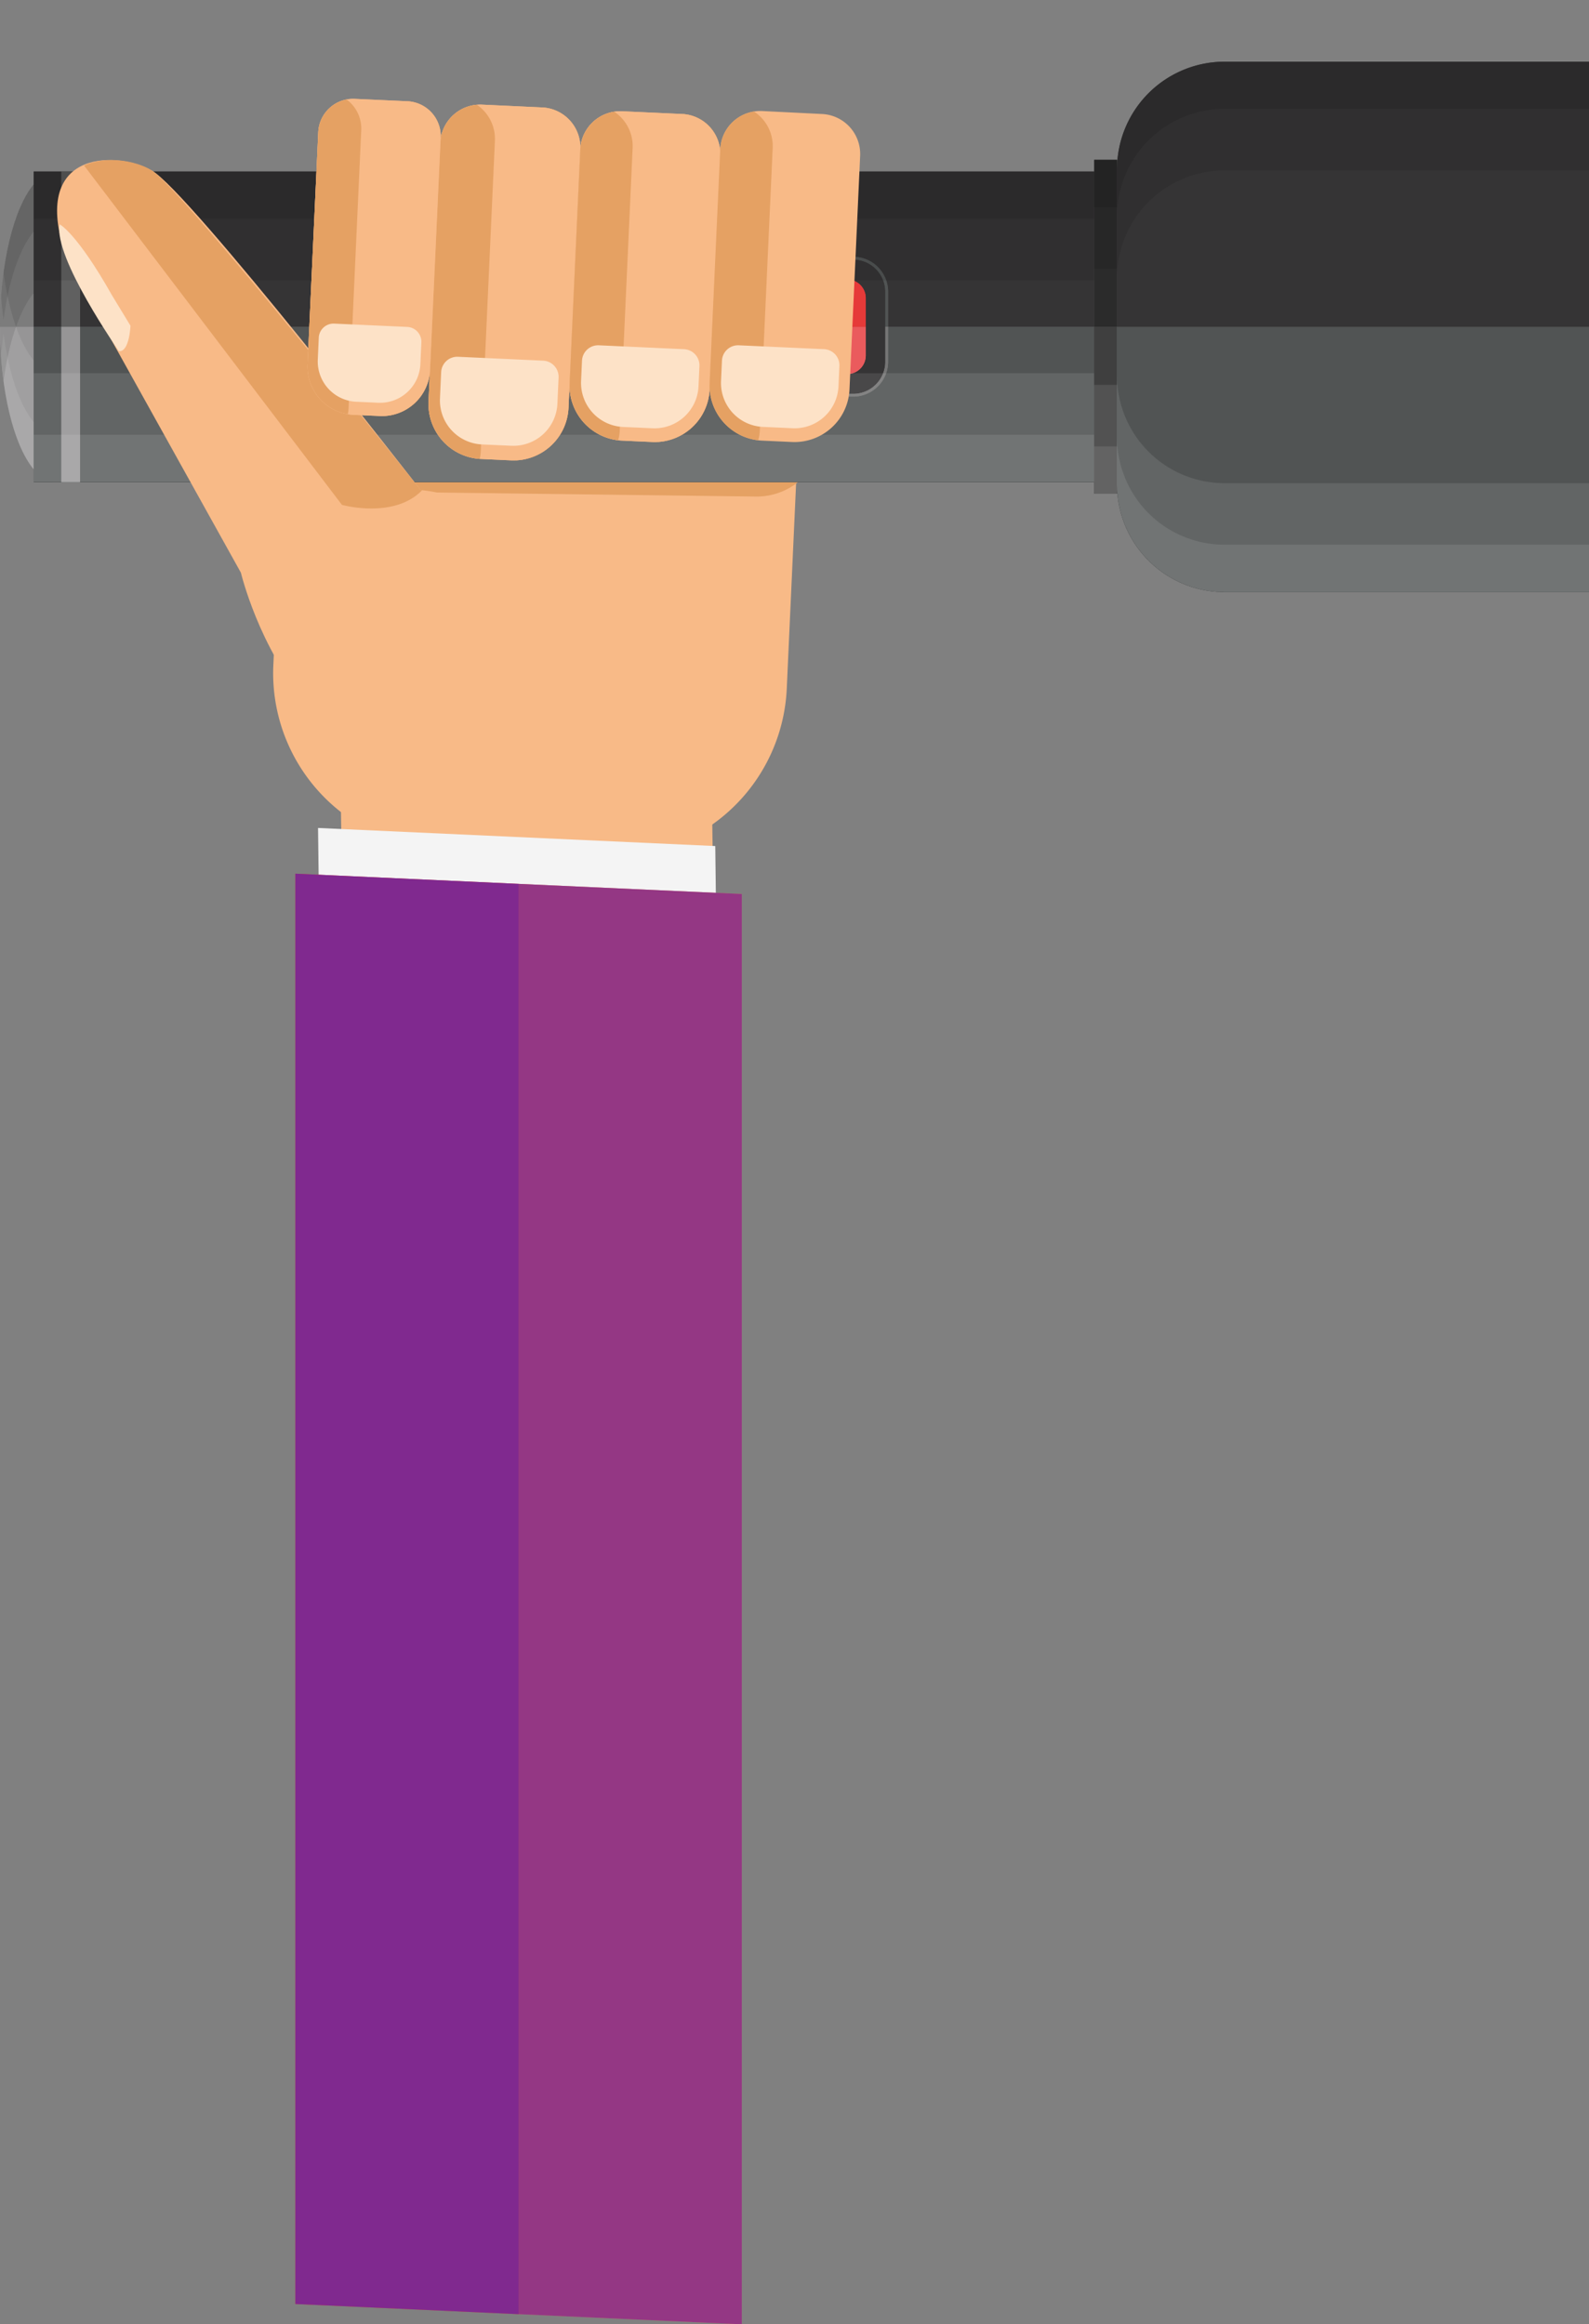 <svg xmlns="http://www.w3.org/2000/svg" xmlns:xlink="http://www.w3.org/1999/xlink" viewBox="0 0 346.14 506.4"><rect x="0" y="0" width="346.14" height="506.4" fill="#808080" stroke="none"/><defs><style>.cls-1{fill:none;}.cls-2{fill:#f8ba87;}.cls-3{clip-path:url(#clip-path);}.cls-4{fill:#e5a163;}.cls-5{fill:#969596;}.cls-6{fill:#7c7c7c;}.cls-7{fill:#515454;}.cls-8{fill:#353435;}.cls-9{fill:#3f3f3f;}.cls-10{fill:#2b2b2b;}.cls-11{fill:#ea5b5d;}.cls-12{fill:#e63a39;}.cls-13{fill:#757575;}.cls-14{fill:#606060;}.cls-15{clip-path:url(#clip-path-2);}.cls-16{opacity:0.1;}.cls-17{fill:#fff;}.cls-18{clip-path:url(#clip-path-3);}.cls-19{fill:#040505;}.cls-20{clip-path:url(#clip-path-4);}.cls-21{fill:#fde2c7;}.cls-22{clip-path:url(#clip-path-5);}.cls-23{clip-path:url(#clip-path-6);}.cls-24{clip-path:url(#clip-path-7);}.cls-25{clip-path:url(#clip-path-11);}.cls-26{fill:#f4f4f4;}.cls-27{fill:#e57259;}.cls-28{fill:#db4438;}.cls-29,.cls-30{fill:#80298f;}.cls-29{opacity:0.8;}</style><clipPath id="clip-path"><path class="cls-1" d="M190.7,40.4,195.51,146A37.39,37.39,0,0,1,160,184.89l-56.75,2.58a37.39,37.39,0,0,1-38.94-35.55L59.46,46.38a.28.28,0,0,1,.27-.29l130.68-6A.28.28,0,0,1,190.7,40.4Z"/></clipPath><clipPath id="clip-path-2"><path class="cls-1" d="M346.14,13.44V129c-.2,0-.39,0-.59,0H266.69a23.43,23.43,0,0,1-23.36-23.36v1.94h-5V105H7.33v-2.78C3,97.06,0,85.11,0,71.2S3,45.35,7.33,40.15V37.37h231V34.83h5v1.94a23.43,23.43,0,0,1,23.36-23.36h78.86C345.75,13.41,345.95,13.42,346.14,13.44Z"/></clipPath><clipPath id="clip-path-3"><path class="cls-1" d="M346.14,129V13.44c-.2,0-.39,0-.59,0H266.69a23.43,23.43,0,0,0-23.36,23.36V34.83h-5v2.54H7.33v2.78C3,45.35,0,57.29,0,71.2s3,25.85,7.33,31.05V105h231v2.54h5v-1.94A23.43,23.43,0,0,0,266.69,129h78.86C345.75,129,345.95,129,346.14,129Z"/></clipPath><clipPath id="clip-path-4"><path class="cls-1" d="M121.08,155.64s6.84-44.94-29.45-48.88c0,0-51.6-65.23-58.61-69.64S5.65,32.62,14.87,57.18L51.4,121S65.72,182.83,121.08,155.64Z"/></clipPath><clipPath id="clip-path-5"><path class="cls-1" d="M95.91,31.09,93.35,87.46A12,12,0,0,0,104.79,100l6.52.3a12,12,0,0,0,12.53-11.44l2.57-56.37a8.72,8.72,0,0,0-8.29-9.08L105,22.8A8.72,8.72,0,0,0,95.91,31.09Z"/></clipPath><clipPath id="clip-path-6"><path class="cls-1" d="M69.33,28.78,67,79.38a10.52,10.52,0,0,0,10,11l5.68.26a10.52,10.52,0,0,0,11-10L96,30a7.62,7.62,0,0,0-7.25-7.94l-11.45-.52A7.62,7.62,0,0,0,69.33,28.78Z"/></clipPath><clipPath id="clip-path-7"><path class="cls-1" d="M126.41,32.48l-2.32,50.94A12,12,0,0,0,135.53,96l6.52.3a12,12,0,0,0,12.53-11.44l2.32-50.94a8.72,8.72,0,0,0-8.29-9.08l-13.13-.6A8.72,8.72,0,0,0,126.41,32.48Z"/></clipPath><clipPath id="clip-path-11"><path class="cls-1" d="M156.9,32.48l-2.32,50.94A12,12,0,0,0,166,96l6.52.3a12,12,0,0,0,12.53-11.44l2.32-50.94a8.72,8.72,0,0,0-8.29-9.08L166,24.19A8.72,8.72,0,0,0,156.9,32.48Z"/></clipPath></defs><title>hand-tourch_1</title><g id="Layer_2" data-name="Layer 2"><g id="Layer_1-2" data-name="Layer 1"><path class="cls-2" d="M63.85,50.47,59.54,145a38.37,38.37,0,0,0,36.47,40l35.37,1.61a38.37,38.37,0,0,0,40-36.47l4.3-94.5a10.36,10.36,0,0,0-9.88-10.82L74.67,40.59A10.36,10.36,0,0,0,63.85,50.47Z"/><g class="cls-3"><path class="cls-4" d="M56.43,42.64c-21.82-.27-39.72,16.79-40,38.11s17.22,38.81,39,39.08a39.82,39.82,0,0,0,29.73-12.65l79.38,1a14.41,14.41,0,0,0,14.71-14l.24-19.64a14.41,14.41,0,0,0-14.36-14.37l-76.82-.94A39.74,39.74,0,0,0,56.43,42.64Z"/></g><path class="cls-5" d="M24.33,71.2c0,18.69-5.45,33.83-12.17,33.83S0,89.89,0,71.2Z"/><path class="cls-6" d="M24.33,71.2c0-18.69-5.45-33.83-12.17-33.83S0,52.51,0,71.2Z"/><path class="cls-5" d="M24.33,71.2c0,18.69-5.45,33.83-12.17,33.83S0,89.89,0,71.2Z"/><path class="cls-6" d="M24.33,71.2c0-18.69-5.45-33.83-12.17-33.83S0,52.51,0,71.2Z"/><rect class="cls-7" x="105.93" y="-27.4" width="33.84" height="231.03" transform="translate(34.73 210.97) rotate(-90)"/><rect class="cls-8" x="105.93" y="-61.23" width="33.83" height="231.03" transform="translate(177.13 -68.57) rotate(90)"/><rect class="cls-7" x="105.93" y="-27.4" width="33.84" height="231.03" transform="translate(34.73 210.97) rotate(-90)"/><rect class="cls-8" x="105.93" y="-61.23" width="33.83" height="231.03" transform="translate(177.13 -68.57) rotate(90)"/><rect class="cls-9" x="222.66" y="86.9" width="36.37" height="4.97" transform="translate(151.46 330.24) rotate(-90)"/><rect class="cls-10" x="222.66" y="50.53" width="36.37" height="4.97" transform="translate(293.87 -187.84) rotate(90)"/><rect class="cls-9" x="222.66" y="86.9" width="36.37" height="4.97" transform="translate(151.46 330.24) rotate(-90)"/><rect class="cls-10" x="222.66" y="50.53" width="36.37" height="4.97" transform="translate(293.87 -187.84) rotate(90)"/><path class="cls-7" d="M346.14,71.2V129c-.2,0-.39,0-.59,0H266.69a23.43,23.43,0,0,1-23.36-23.36V71.2Z"/><path class="cls-8" d="M346.14,71.2V13.44c-.2,0-.39,0-.59,0H266.69a23.43,23.43,0,0,0-23.36,23.36V71.2Z"/><path class="cls-7" d="M346.14,71.2V129c-.2,0-.39,0-.59,0H266.69a23.43,23.43,0,0,1-23.36-23.36V71.2Z"/><path class="cls-8" d="M346.14,71.2V13.44c-.2,0-.39,0-.59,0H266.69a23.43,23.43,0,0,0-23.36,23.36V71.2Z"/><rect class="cls-8" x="163.34" y="56.3" width="29.81" height="29.81" rx="6.93" ry="6.93" transform="translate(107.04 249.44) rotate(-90)"/><path class="cls-11" d="M188.59,71.2v6.3a4.05,4.05,0,0,1-4,4h-12.6a4.05,4.05,0,0,1-4-4V71.2Z"/><path class="cls-12" d="M188.59,71.2V64.9a4.05,4.05,0,0,0-4-4h-12.6a4.05,4.05,0,0,0-4,4v6.3Z"/><path class="cls-11" d="M188.59,71.2v6.3a4.05,4.05,0,0,1-4,4h-12.6a4.05,4.05,0,0,1-4-4V71.2Z"/><path class="cls-12" d="M188.59,71.2V64.9a4.05,4.05,0,0,0-4-4h-12.6a4.05,4.05,0,0,0-4,4v6.3Z"/><path class="cls-13" d="M163.64,71.18v7.63a7,7,0,0,0,7,7h15.21a7,7,0,0,0,7-7V71.18h.61v7.63a7.61,7.61,0,0,1-7.6,7.6H170.64a7.61,7.61,0,0,1-7.6-7.6V71.18Z"/><path class="cls-7" d="M163.64,71.18V63.55a7,7,0,0,1,7-7h15.21a7,7,0,0,1,7,7v7.63h.61V63.55a7.61,7.61,0,0,0-7.6-7.6H170.64a7.61,7.61,0,0,0-7.6,7.6v7.63Z"/><path class="cls-13" d="M163.64,71.18v7.63a7,7,0,0,0,7,7h15.21a7,7,0,0,0,7-7V71.18h.61v7.63a7.61,7.61,0,0,1-7.6,7.6H170.64a7.61,7.61,0,0,1-7.6-7.6V71.18Z"/><path class="cls-7" d="M163.64,71.18V63.55a7,7,0,0,1,7-7h15.21a7,7,0,0,1,7,7v7.63h.61V63.55a7.61,7.61,0,0,0-7.6-7.6H170.64a7.61,7.61,0,0,0-7.6,7.6v7.63Z"/><rect class="cls-5" x="-1.51" y="86.09" width="33.84" height="4.06" transform="translate(-72.71 103.53) rotate(-90)"/><rect class="cls-14" x="-1.51" y="52.26" width="33.83" height="4.06" transform="translate(69.7 38.87) rotate(90)"/><rect class="cls-5" x="-1.51" y="86.09" width="33.84" height="4.06" transform="translate(-72.71 103.53) rotate(-90)"/><rect class="cls-14" x="-1.51" y="52.26" width="33.83" height="4.06" transform="translate(69.7 38.87) rotate(90)"/><g class="cls-15"><g class="cls-16"><path class="cls-17" d="M7.33,81.31h231v2.54h5V81.91a23.43,23.43,0,0,0,23.36,23.36h78.86c.2,0,.39,0,.59,0V129c-.2,0-.39,0-.59,0H266.69a23.43,23.43,0,0,1-23.36-23.36v1.94h-5V105H7.33v-2.78C3,97.06,0,85.11,0,71.2A89.17,89.17,0,0,1,.77,59.34c1.16,8.61,3.54,15.55,6.56,19.19Z"/></g><g class="cls-16"><path class="cls-17" d="M7.33,94.72h231v2.54h5V95.32a23.43,23.43,0,0,0,23.36,23.36h78.86l.59,0v23.72c-.2,0-.39,0-.59,0H266.69A23.43,23.43,0,0,1,243.34,119V121h-5v-2.54H7.33v-2.78C3,110.46,0,98.52,0,84.61A89.17,89.17,0,0,1,.77,72.75C1.93,81.36,4.31,88.3,7.33,91.94Z"/></g></g><g class="cls-18"><g class="cls-16"><path class="cls-19" d="M7.33,61.09h231V58.55h5v1.94a23.43,23.43,0,0,1,23.36-23.36h78.86c.2,0,.39,0,.59,0V13.44c-.2,0-.39,0-.59,0H266.69a23.43,23.43,0,0,0-23.36,23.36V34.83h-5v2.54H7.33v2.78C3,45.35,0,57.29,0,71.2A89.19,89.19,0,0,0,.77,83.06c1.16-8.61,3.54-15.55,6.56-19.19Z"/></g><g class="cls-16"><path class="cls-19" d="M7.33,47.68h231V45.14h5v1.94a23.43,23.43,0,0,1,23.36-23.36h78.86l.59,0V0c-.2,0-.39,0-.59,0H266.69a23.43,23.43,0,0,0-23.36,23.36V21.42h-5V24H7.33v2.78C3,31.94,0,43.88,0,57.79A89.18,89.18,0,0,0,.77,69.65C1.93,61,4.31,54.1,7.33,50.46Z"/></g></g><path class="cls-2" d="M77.69,398.53,74.1,165.7a12,12,0,0,1,12.53-11.44l56.88,2.59A12,12,0,0,1,155,169.38l3.59,232.84A12,12,0,0,1,146,413.66l-56.88-2.59A12,12,0,0,1,77.69,398.53Z"/><path class="cls-2" d="M121.08,155.64s6.84-44.94-29.45-48.88c0,0-50.6-65.23-58.61-69.64S5.65,32.62,14.87,57.18l37.61,67.6S68.1,190.26,121.08,155.64Z"/><g class="cls-20"><path class="cls-4" d="M13.22,29.36,74.49,110s37.6,10.53,13-45.38S13.22,29.36,13.22,29.36Z"/></g><path class="cls-21" d="M13,48.87s3.74,1.88,11.42,15.51l4,6.58s-.21,5.79-2.53,5.55C25.93,76.5,11.57,56.06,13,48.87Z"/><path class="cls-2" d="M95.91,31.09,93.35,87.46A12,12,0,0,0,104.79,100l6.52.3a12,12,0,0,0,12.53-11.44l2.57-56.37a8.72,8.72,0,0,0-8.29-9.08L105,22.8A8.72,8.72,0,0,0,95.91,31.09Z"/><g class="cls-22"><path class="cls-4" d="M115.16,29.59,112.07,97.3a9,9,0,0,0,8.53,9.35l4.84.22a9,9,0,0,0,9.35-8.53l3.08-67.71a9,9,0,0,0-8.53-9.35l-4.84-.22A9,9,0,0,0,115.16,29.59Z"/></g><path class="cls-21" d="M96.1,81.07l-.26,5.76a9.6,9.6,0,0,0,9.12,10l6.46.29a9.6,9.6,0,0,0,10-9.12l.26-5.76a3.52,3.52,0,0,0-3.34-3.66l-18.57-.85A3.52,3.52,0,0,0,96.1,81.07Z"/><path class="cls-2" d="M69.33,28.78,67,79.38a10.52,10.52,0,0,0,10,11l5.68.26a10.52,10.52,0,0,0,11-10L96,30a7.62,7.62,0,0,0-7.25-7.94l-11.45-.52A7.62,7.62,0,0,0,69.33,28.78Z"/><g class="cls-23"><path class="cls-4" d="M86.14,27.42,83.38,88.09a7.84,7.84,0,0,0,7.45,8.16l4.23.19A7.84,7.84,0,0,0,103.22,89L106,28.32a7.84,7.84,0,0,0-7.45-8.16L94.3,20A7.84,7.84,0,0,0,86.14,27.42Z"/></g><path class="cls-21" d="M80.77,68.07h4.78a3.22,3.22,0,0,1,3.22,3.22V87.21a3.23,3.23,0,0,1-3.23,3.23H80.78a8.8,8.8,0,0,1-8.8-8.8V76.87a8.8,8.8,0,0,1,8.8-8.8Z" transform="translate(-2.44 155.95) rotate(-87.4)"/><path class="cls-2" d="M126.41,32.48l-2.32,50.94A12,12,0,0,0,135.53,96l6.52.3a12,12,0,0,0,12.53-11.44l2.32-50.94a8.72,8.72,0,0,0-8.29-9.08l-13.13-.6A8.72,8.72,0,0,0,126.41,32.48Z"/><g class="cls-24"><path class="cls-4" d="M145.65,31.16l-2.81,61.68a9,9,0,0,0,8.53,9.35l4.84.22a9,9,0,0,0,9.35-8.53l2.81-61.68a9,9,0,0,0-8.53-9.35L155,22.63A9,9,0,0,0,145.65,31.16Z"/></g><path class="cls-21" d="M126.78,78.58l-.2,4.44a9.6,9.6,0,0,0,9.12,10l6.46.29a9.59,9.59,0,0,0,10-9.12l.2-4.44A3.52,3.52,0,0,0,149,76.08l-18.57-.85A3.52,3.52,0,0,0,126.78,78.58Z"/><path class="cls-2" d="M95.91,31.09,93.35,87.46A12,12,0,0,0,104.79,100l6.52.3a12,12,0,0,0,12.53-11.44l2.57-56.37a8.72,8.72,0,0,0-8.29-9.08L105,22.8A8.72,8.72,0,0,0,95.91,31.09Z"/><g class="cls-22"><path class="cls-4" d="M85.09,29.59,82,97.3a9,9,0,0,0,8.54,9.35l4.84.22a9,9,0,0,0,9.35-8.53l3.08-67.71a9,9,0,0,0-8.53-9.35l-4.84-.22A9,9,0,0,0,85.09,29.59Z"/></g><path class="cls-21" d="M96.1,81.07l-.26,5.76a9.6,9.6,0,0,0,9.12,10l6.46.29a9.6,9.6,0,0,0,10-9.12l.26-5.76a3.52,3.52,0,0,0-3.34-3.66l-18.57-.85A3.52,3.52,0,0,0,96.1,81.07Z"/><path class="cls-2" d="M69.33,28.78,67,79.38a10.52,10.52,0,0,0,10,11l5.68.26a10.52,10.52,0,0,0,11-10L96,30a7.62,7.62,0,0,0-7.25-7.94l-11.45-.52A7.62,7.62,0,0,0,69.33,28.78Z"/><g class="cls-23"><path class="cls-4" d="M58.85,27.42,56.08,88.09a7.84,7.84,0,0,0,7.45,8.16l4.23.19A7.84,7.84,0,0,0,75.93,89l2.76-60.67a7.84,7.84,0,0,0-7.45-8.16L67,20A7.84,7.84,0,0,0,58.85,27.42Z"/></g><path class="cls-21" d="M80.77,68.07h4.78a3.22,3.22,0,0,1,3.22,3.22V87.21a3.23,3.23,0,0,1-3.23,3.23H80.78a8.8,8.8,0,0,1-8.8-8.8V76.87a8.8,8.8,0,0,1,8.8-8.8Z" transform="translate(-2.44 155.95) rotate(-87.4)"/><path class="cls-2" d="M126.41,32.48l-2.32,50.94A12,12,0,0,0,135.53,96l6.52.3a12,12,0,0,0,12.53-11.44l2.32-50.94a8.72,8.72,0,0,0-8.29-9.08l-13.13-.6A8.72,8.72,0,0,0,126.41,32.48Z"/><g class="cls-24"><path class="cls-4" d="M115.12,31.16l-2.81,61.68a9,9,0,0,0,8.53,9.35l4.84.22A9,9,0,0,0,135,93.88l2.81-61.68a9,9,0,0,0-8.53-9.35l-4.84-.22A9,9,0,0,0,115.12,31.16Z"/></g><path class="cls-21" d="M126.78,78.58l-.2,4.44a9.6,9.6,0,0,0,9.12,10l6.46.29a9.59,9.59,0,0,0,10-9.12l.2-4.44A3.52,3.52,0,0,0,149,76.08l-18.57-.85A3.52,3.52,0,0,0,126.78,78.58Z"/><path class="cls-2" d="M156.9,32.48l-2.32,50.94A12,12,0,0,0,166,96l6.52.3a12,12,0,0,0,12.53-11.44l2.32-50.94a8.72,8.72,0,0,0-8.29-9.08L166,24.19A8.72,8.72,0,0,0,156.9,32.48Z"/><g class="cls-25"><path class="cls-4" d="M145.6,31.16l-2.81,61.68a9,9,0,0,0,8.53,9.35l4.84.22a9,9,0,0,0,9.35-8.53l2.81-61.68a9,9,0,0,0-8.53-9.35L155,22.63A9,9,0,0,0,145.6,31.16Z"/></g><path class="cls-21" d="M170.63,71.6h4.44a3.51,3.51,0,0,1,3.51,3.51V93.7a3.51,3.51,0,0,1-3.51,3.51h-4.44a9.57,9.57,0,0,1-9.57-9.57V81.17a9.57,9.57,0,0,1,9.57-9.57Z" transform="translate(77.8 250.22) rotate(-87.4)"/><polygon class="cls-26" points="69.28 180.39 72.3 425.69 158.83 429.63 155.81 184.33 69.28 180.39"/><polygon class="cls-27" points="112.97 192.57 112.97 504.19 161.59 506.4 161.59 194.78 112.97 192.57"/><polygon class="cls-28" points="112.97 192.57 112.97 504.19 64.34 501.98 64.34 190.35 112.97 192.57"/><polygon class="cls-29" points="112.97 192.57 112.97 504.19 161.59 506.4 161.59 194.78 112.97 192.57"/><polygon class="cls-30" points="112.97 192.57 112.97 504.19 64.34 501.98 64.34 190.35 112.97 192.57"/></g></g></svg>
